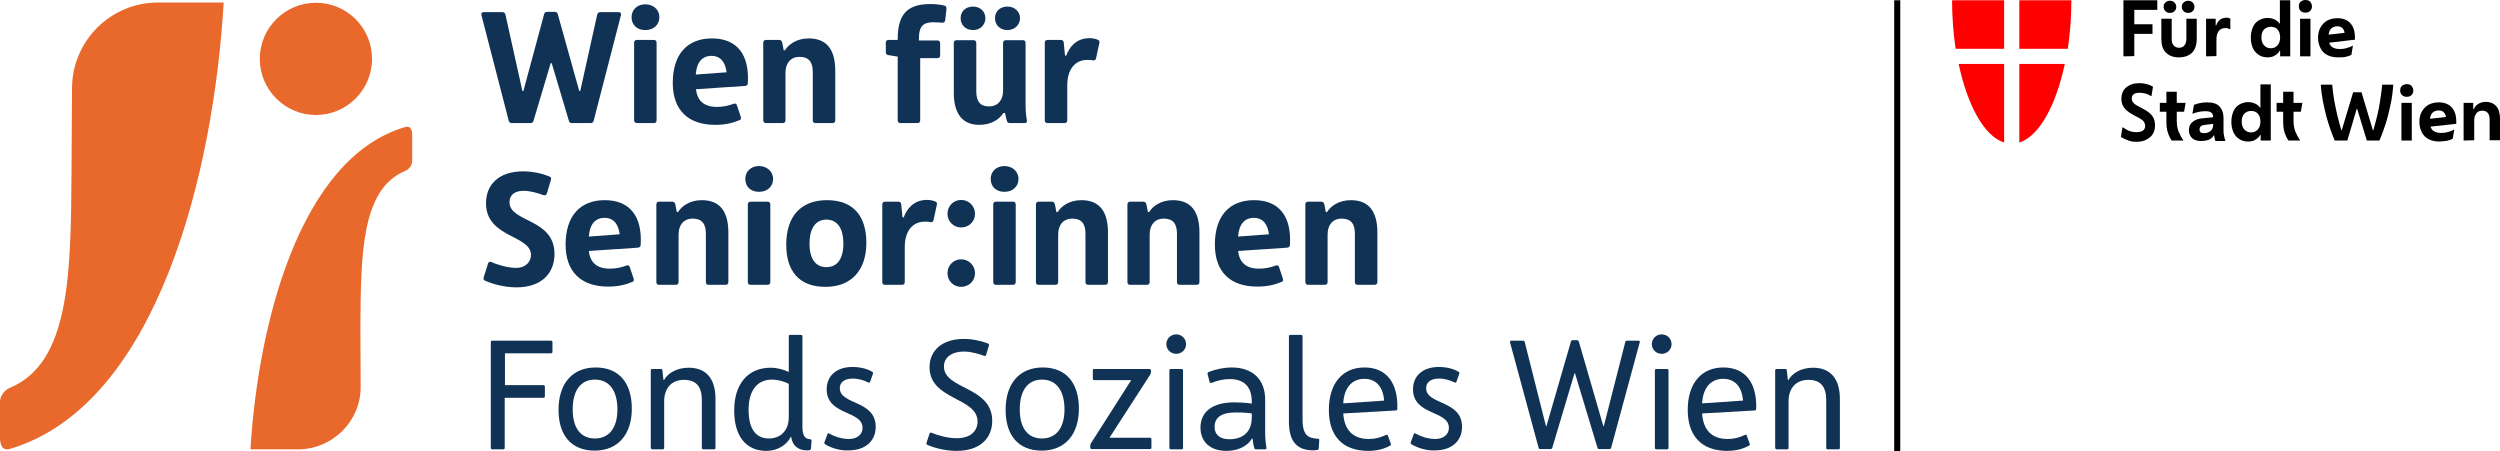 <?xml version="1.0" encoding="utf-8"?>
<!-- Generator: Adobe Illustrator 24.0.3, SVG Export Plug-In . SVG Version: 6.00 Build 0)  -->
<svg version="1.1" id="Ebene_1" xmlns="http://www.w3.org/2000/svg" xmlns:xlink="http://www.w3.org/1999/xlink" x="0px" y="0px"
	 viewBox="0 0 989.2 178.6" style="enable-background:new 0 0 989.2 178.6;" xml:space="preserve">
<style type="text/css">
	.st0{fill:#FF0000;}
	.st1{fill:#E8692B;}
	.st2{fill:#103255;}
</style>
<g id="Logo">
	<rect x="749.5" y="0.1" width="2.4" height="178.5"/>
	<path class="st0" d="M793,19.3V0.1h-20.6c0,6.7,0.5,13.1,1.4,19.2H793z"/>
	<path class="st0" d="M793,25.3h-18c3.5,16.4,10.1,28.6,18,31.1V25.3z"/>
	<path class="st0" d="M799,19.3V0.1h20.6c0,6.7-0.5,13.1-1.4,19.2H799z"/>
	<path class="st0" d="M799,25.3h18c-3.5,16.4-10.1,28.6-18,31.1V25.3z"/>
	<path d="M840.2,22.3V0.1h13.4v3.8h-9.1v5.7h7.2v3.8h-7.2v8.8L840.2,22.3L840.2,22.3z"/>
	<path d="M862.2,22.7c-2.2,0-3.9-0.6-5.2-1.9s-1.8-3.1-1.8-5.4v-8h4.1v8c0,1.1,0.2,2,0.8,2.6s1.2,0.9,2.1,0.9s1.6-0.3,2.1-0.9
		s0.8-1.5,0.8-2.6v-8h4.1v8c0,2.3-0.6,4.1-1.8,5.4C866.2,22,864.4,22.7,862.2,22.7L862.2,22.7z M858.6,5.1c-0.8,0-1.3-0.2-1.8-0.7
		c-0.4-0.4-0.7-1-0.7-1.7s0.2-1.3,0.7-1.7c0.4-0.4,1-0.7,1.8-0.7s1.3,0.2,1.8,0.7c0.4,0.4,0.7,1,0.7,1.7s-0.2,1.3-0.7,1.7
		C860,4.9,859.4,5.1,858.6,5.1z M865.8,5.1c-0.8,0-1.3-0.2-1.8-0.7s-0.7-1-0.7-1.7s0.2-1.3,0.7-1.7s1-0.7,1.8-0.7s1.3,0.2,1.8,0.7
		c0.4,0.4,0.7,1,0.7,1.7s-0.2,1.3-0.7,1.7C867.2,4.9,866.6,5.1,865.8,5.1z"/>
	<path d="M872.9,22.3V7.4h3.8v2.7h0.2c0.3-1,0.8-1.7,1.5-2.3C879.1,7.3,880,7,881,7c0.6,0,1.1,0.1,1.5,0.4v4.1h-0.2
		c-0.3-0.1-0.5-0.2-0.9-0.3s-0.6-0.1-0.9-0.1c-1.1,0-2,0.4-2.6,1.2c-0.6,0.8-0.9,1.9-0.9,3.2v6.7L872.9,22.3L872.9,22.3z"/>
	<path d="M902.2,22.3v-2.2H902c-0.4,0.8-1.1,1.4-1.9,1.9c-0.9,0.5-1.8,0.7-2.9,0.7c-1.3,0-2.5-0.3-3.5-1s-1.8-1.6-2.3-2.7
		s-0.8-2.5-0.8-4.1s0.3-2.9,0.8-4.1s1.3-2.1,2.3-2.7s2.2-1,3.5-1c1,0,1.9,0.2,2.8,0.6c0.8,0.4,1.5,0.9,1.9,1.6h0.2V0.1h4.1v22.2
		L902.2,22.3L902.2,22.3z M898.5,19.1c1.1,0,2-0.4,2.7-1.2s1-1.8,1-3.1s-0.3-2.3-1-3.1c-0.7-0.8-1.6-1.1-2.7-1.1s-2,0.4-2.7,1.1
		c-0.7,0.8-1,1.8-1,3.1s0.3,2.3,1,3.1S897.4,19.1,898.5,19.1z"/>
	<path d="M912.2,5c-0.8,0-1.4-0.2-1.9-0.7s-0.7-1.1-0.7-1.8s0.2-1.4,0.7-1.8s1.1-0.7,1.9-0.7s1.5,0.2,1.9,0.7s0.7,1.1,0.7,1.8
		s-0.2,1.3-0.7,1.8S913,5,912.2,5z M910.1,22.3V7.4h4.1v14.9C914.2,22.3,910.1,22.3,910.1,22.3z"/>
	<path d="M925.1,22.7c-1.6,0-3-0.3-4.2-0.9s-2.1-1.5-2.7-2.7s-1-2.5-1-4.1s0.3-3,1-4.2s1.6-2.1,2.7-2.7c1.2-0.6,2.5-0.9,4-0.9
		c2.2,0,3.9,0.7,5.1,2c1.2,1.3,1.8,3.2,1.8,5.6v0.9l-10.2,1.2c0.3,0.9,0.8,1.6,1.5,1.9c0.7,0.4,1.6,0.6,2.6,0.6s1.9-0.1,2.9-0.4
		s1.7-0.5,2.2-0.9h0.2l-0.6,3.6c-0.5,0.3-1.3,0.6-2.3,0.8S926.1,22.7,925.1,22.7L925.1,22.7z M924.8,10.4c-0.9,0-1.7,0.3-2.3,0.8
		s-1,1.4-1.1,2.5l6.3-0.7c-0.1-0.9-0.5-1.6-1-2C926.3,10.6,925.6,10.4,924.8,10.4L924.8,10.4z"/>
	<path d="M845.4,56.1c-1.1,0-2.2-0.1-3.2-0.5s-2-0.8-3-1.4l0.6-3.8h0.2c1,0.7,1.9,1.2,2.8,1.5c0.9,0.3,1.8,0.4,2.6,0.4
		c2.3,0,3.4-0.9,3.4-2.5c0-0.6-0.2-1.1-0.5-1.6s-0.9-0.9-1.7-1.4l-2.8-1.5c-1.6-0.9-2.7-1.8-3.4-2.8s-1-2.1-1-3.4
		c0-1.9,0.6-3.4,1.9-4.5c1.3-1.1,3-1.7,5.2-1.7c2,0,3.8,0.5,5.4,1.4l-0.6,3.7h-0.2c-0.6-0.4-1.4-0.8-2.2-1s-1.7-0.3-2.4-0.3
		c-2,0-3,0.8-3,2.3c0,0.6,0.2,1.1,0.5,1.5s1,1,2,1.5l2.4,1.3c1.5,0.8,2.6,1.7,3.3,2.7s1,2.2,1,3.6c0,2.1-0.7,3.7-2.1,4.8
		S847.7,56.1,845.4,56.1L845.4,56.1z"/>
	<path d="M863.9,55.6h-4.6c-0.7-1-1.2-2.1-1.6-3.4s-0.5-2.7-0.5-4.3v-3.7h-2.6v-3.5h2.6v-4.4h4.1v4.4h3.5l-0.6,3.5h-2.9v3.4
		c0,1.7,0.2,3.1,0.7,4.4c0.5,1.2,1.1,2.4,1.9,3.5L863.9,55.6L863.9,55.6z"/>
	<path d="M870.8,55.8c-1.4,0-2.6-0.4-3.4-1.1c-0.8-0.8-1.3-1.8-1.3-3.2s0.5-2.5,1.5-3.3s2.3-1.3,4-1.4l4.1-0.4l0,0
		c0-0.8-0.2-1.4-0.7-1.8c-0.4-0.4-1.3-0.6-2.4-0.6c-0.9,0-1.8,0.1-2.7,0.3s-1.7,0.4-2.2,0.7h-0.2l0.6-3.5c0.6-0.3,1.4-0.5,2.3-0.7
		c0.9-0.2,1.9-0.3,2.9-0.3c2.2,0,3.9,0.5,4.9,1.6s1.6,2.6,1.6,4.6v4.7c0,0.8,0,1.5,0.2,2.3s0.3,1.4,0.5,1.9v0.2h-3.9
		c-0.1-0.3-0.2-0.7-0.3-1.1c-0.1-0.4-0.2-0.9-0.2-1.2H876c-0.4,0.7-1,1.3-2,1.8C873.1,55.6,872,55.8,870.8,55.8L870.8,55.8z
		 M870.3,51.2c0,0.4,0.1,0.8,0.4,1.1s0.8,0.4,1.4,0.4c1,0,1.9-0.3,2.6-0.9c0.7-0.6,1-1.4,1-2.4V49l-3.1,0.4
		c-0.8,0.1-1.4,0.2-1.7,0.5S870.3,50.6,870.3,51.2z"/>
	<path d="M894.5,55.6v-2.2h-0.2c-0.4,0.8-1.1,1.4-1.9,1.9s-1.8,0.7-2.9,0.7c-1.3,0-2.5-0.3-3.5-1c-1-0.6-1.8-1.6-2.3-2.7
		c-0.5-1.2-0.8-2.5-0.8-4.1s0.3-2.9,0.8-4.1s1.3-2.1,2.3-2.7s2.2-1,3.5-1c1,0,1.9,0.2,2.8,0.6s1.5,0.9,1.9,1.6h0.2v-9.2h4.1v22.2
		H894.5L894.5,55.6z M890.7,52.4c1.1,0,2-0.4,2.7-1.2s1-1.8,1-3.1s-0.3-2.3-1-3.1s-1.6-1.1-2.7-1.1s-2,0.4-2.7,1.1
		c-0.7,0.8-1,1.8-1,3.1s0.3,2.3,1,3.1S889.6,52.4,890.7,52.4z"/>
	<path d="M910.1,55.6h-4.6c-0.7-1-1.2-2.1-1.6-3.4c-0.4-1.3-0.5-2.7-0.5-4.3v-3.7h-2.6v-3.5h2.6v-4.4h4.1v4.4h3.5l-0.6,3.5h-2.9v3.4
		c0,1.7,0.2,3.1,0.7,4.4c0.5,1.2,1.1,2.4,1.9,3.5L910.1,55.6L910.1,55.6z"/>
	<path d="M928.8,55.6h-5c-0.5-1.1-1-2.5-1.6-4.1s-1.1-3.4-1.7-5.4c-0.5-2-1-4.1-1.4-6.2c-0.4-2.2-0.7-4.3-0.8-6.4h4.5
		c0.2,2,0.4,4,0.8,6.2c0.4,2.1,0.8,4.2,1.3,6.2s1,3.9,1.5,5.6h0.2l4.5-15h3.3l4.5,15h0.2c0.5-1.7,1-3.6,1.5-5.6s0.9-4.1,1.2-6.2
		s0.6-4.2,0.8-6.2h4.4c-0.2,2.1-0.4,4.3-0.8,6.4s-0.9,4.2-1.4,6.2s-1.1,3.8-1.7,5.4s-1.1,3-1.6,4.1h-5l-3.8-12.5h-0.2L928.8,55.6
		L928.8,55.6z"/>
	<path d="M952.3,38.3c-0.8,0-1.4-0.2-1.9-0.7s-0.7-1.1-0.7-1.8s0.2-1.4,0.7-1.8s1.1-0.7,1.9-0.7s1.5,0.2,1.9,0.7s0.7,1.1,0.7,1.8
		s-0.2,1.3-0.7,1.8S953.1,38.3,952.3,38.3z M950.2,55.6V40.7h4.1v14.9H950.2z"/>
	<path d="M965.2,56c-1.6,0-3-0.3-4.2-0.9s-2.1-1.5-2.7-2.7s-1-2.5-1-4.1s0.3-3,1-4.2s1.6-2.1,2.7-2.7c1.2-0.6,2.5-0.9,4-0.9
		c2.2,0,3.9,0.7,5.1,2s1.8,3.2,1.8,5.6V49l-10.2,1.1c0.3,0.9,0.8,1.6,1.5,1.9c0.7,0.4,1.6,0.6,2.6,0.6s1.9-0.1,2.9-0.4
		c1-0.3,1.7-0.5,2.2-0.9h0.2l-0.6,3.6c-0.5,0.3-1.3,0.6-2.3,0.8S966.2,55.9,965.2,56L965.2,56z M964.9,43.7c-0.9,0-1.7,0.3-2.3,0.8
		s-1,1.4-1.1,2.5l6.3-0.7c-0.1-0.9-0.5-1.6-1-2C966.4,43.9,965.7,43.7,964.9,43.7L964.9,43.7z"/>
	<path d="M974.8,55.6V40.7h3.8v2.5h0.2c0.4-0.9,1-1.6,1.8-2.1c0.9-0.5,1.9-0.8,3-0.8c1.7,0,3.1,0.6,4.1,1.7s1.5,2.8,1.5,4.8v8.7
		h-4.1v-8.2c0-2.3-1-3.5-2.9-3.5c-1,0-1.8,0.3-2.3,1c-0.6,0.7-0.9,1.6-0.9,2.8v7.9L974.8,55.6L974.8,55.6z"/>
	<path class="st1" d="M102.8,23.3c0,12.3,10,22.2,22.2,22.2s22.2-9.9,22.2-22.2S137.3,1.1,125,1.1S102.8,11.1,102.8,23.3"/>
	<path class="st1" d="M160.2,67.7c1.7-0.7,2.9-2.3,2.9-4.1V53.5c0-2.2-0.7-3.9-2.9-3.2c-42.1,12.5-58.2,79.1-61.1,127.5h18.8
		c13.5,0,24.7-10.9,24.8-24.4l-0.1-24.1C142.8,100.6,143,74.9,160.2,67.7"/>
	<path class="st1" d="M4,153.4c23.8-9.9,24-45.5,24.3-85.3l0.2-33.3C28.6,16.1,43.8,1,62.5,1h26C84.6,68.1,62.3,160.2,4,177.6
		c-3,0.9-4-1.4-4-4.5v-14C0,156.6,1.7,154.4,4,153.4"/>
	<path class="st2" d="M201.3,47.8L190.5,6c-0.2-0.8,0.2-1.2,1-1.2h7.3c0.6,0,1.1,0.4,1.2,1l6.7,30.2h0.4l8.2-30.4
		c0.2-0.7,0.6-0.9,1.2-0.9h3c0.6,0,1,0.2,1.2,0.9l8.5,30.4h0.4l6.7-30.2c0.1-0.6,0.6-1,1.2-1h7.2c0.7,0,1.2,0.4,1,1.2l-10.8,41.8
		c-0.2,0.7-0.6,0.9-1.2,0.9h-7.4c-0.6,0-1-0.2-1.2-0.9L218.3,25h-0.4l-6.8,22.8c-0.2,0.7-0.6,0.9-1.2,0.9h-7.4
		C202,48.7,201.5,48.5,201.3,47.8L201.3,47.8z"/>
	<path class="st2" d="M249.9,6.8c0-3,2.3-5.1,5.4-5.1c3.2,0,5.6,2.1,5.6,5.1s-2.3,5.1-5.6,5.1S249.9,9.8,249.9,6.8z M250.9,47.6
		V16.9c0-0.7,0.4-1.1,1.1-1.1h6.7c0.7,0,1.1,0.4,1.1,1.1v30.7c0,0.7-0.4,1.1-1.1,1.1H252C251.4,48.7,250.9,48.3,250.9,47.6
		L250.9,47.6z"/>
	<path class="st2" d="M266.2,32.8c0-11.2,5.6-17.6,15.5-17.6s14.9,6.4,14.2,17.7c0,0.7-0.4,1-1.1,1.1l-19.4,1.3c0.5,4.6,3.2,7,8.3,7
		c2.3,0,4.3-0.4,6.5-1.2c0.7-0.3,1.2-0.1,1.4,0.6l1.5,4.5c0.2,0.7,0.1,1.1-0.4,1.3c-2.8,1.2-5.8,1.9-9.7,1.9
		C272.1,49.4,266.2,43.4,266.2,32.8L266.2,32.8z M287.5,28.6c-0.5-3.9-2.3-6.5-6-6.5s-5.9,2.6-6.2,7.4L287.5,28.6L287.5,28.6z"/>
	<path class="st2" d="M302,47.6V16.9c0-0.7,0.4-1.1,1.1-1.1h5.2c0.7,0,1,0.4,1.2,1l0.6,3.1h0.5c1.4-2.3,4.6-4.7,9.4-4.7
		c7,0,10.5,4.3,10.5,12.8v19.6c0,0.7-0.4,1.1-1.1,1.1h-6.7c-0.7,0-1.1-0.4-1.1-1.1V28.5c0-4-1.6-6-5.2-6s-5.6,2.5-5.6,6.3v18.8
		c0,0.7-0.4,1.1-1.1,1.1H303C302.5,48.7,302,48.3,302,47.6L302,47.6z"/>
	<path class="st2" d="M368.2,1.6c1.9,0,3.8,0.2,5.4,0.6c0.7,0.1,0.9,0.6,0.9,1.3L374,8c-0.1,0.7-0.5,1-1.2,1
		c-1.2-0.1-2.3-0.2-3.4-0.2c-3.9,0-5.8,1.3-5.8,6.5V16h7.3c0.7,0,1.1,0.4,1.1,1.1v4.8c0,0.7-0.4,1.1-1.1,1.1h-6.8v24.6
		c0,0.7-0.4,1.1-1.1,1.1h-6.7c-0.7,0-1.1-0.4-1.1-1.1V22.4l-3.7-0.6c-0.7-0.1-1-0.5-1-1.2v-3.7c0-0.7,0.4-1.1,1.1-1.1h3.6v-0.5
		C355.2,4.5,360.2,1.6,368.2,1.6L368.2,1.6z"/>
	<path class="st2" d="M377.4,36.7V17c0-0.7,0.4-1.1,1.1-1.1h6.7c0.7,0,1.1,0.4,1.1,1.1v19.1c0,4,1.5,6,5,6c3.6,0,5.6-2.5,5.6-6.3V17
		c0-0.7,0.4-1.1,1.1-1.1h6.7c0.7,0,1.1,0.4,1.1,1.1v23.9c0,2.4,0.1,4.5,0.5,6.6c0.2,0.8-0.2,1.2-0.9,1.2h-5.8
		c-0.6,0-1.1-0.3-1.2-0.9c-0.3-0.9-0.5-1.9-0.7-3.1H397c-1.4,2.3-4.5,4.7-9.5,4.7C380.9,49.4,377.4,45.1,377.4,36.7L377.4,36.7z
		 M380.1,7.2c0-2.7,2-4.6,4.9-4.6s4.9,2,4.9,4.6s-2,4.7-4.9,4.7S380.1,9.9,380.1,7.2z M393.7,7.2c0-2.7,2-4.6,4.9-4.6s5,2,5,4.6
		s-2.1,4.7-5,4.7S393.7,9.9,393.7,7.2z"/>
	<path class="st2" d="M413.4,47.6V16.9c0-0.7,0.4-1.1,1.1-1.1h5.2c0.7,0,1.1,0.3,1.2,1l0.5,5.2h0.5c1.2-3.4,4-6.9,9.2-6.9
		c1.1,0,2.3,0.2,3.2,0.6c0.6,0.2,0.9,0.7,0.7,1.3l-1.3,6c-0.1,0.7-0.6,1-1.3,0.9c-0.7-0.2-1.5-0.2-2.1-0.2c-5.9,0-8,5.1-8,9.9v14
		c0,0.7-0.4,1.1-1.1,1.1h-6.7C413.8,48.7,413.4,48.3,413.4,47.6L413.4,47.6z"/>
	<path class="st2" d="M192,111.1c-0.6-0.2-0.8-0.7-0.6-1.4l1.7-5.4c0.2-0.7,0.7-0.9,1.4-0.6c2.6,1.2,6.7,2.3,9.6,2.3
		c4.3,0,6-2.8,6-5.1c0-8-17.8-6.7-17.8-20.5c0-7.1,4.8-12.6,14.7-12.6c4.3,0,8.2,1.1,10.3,2c0.7,0.2,0.9,0.7,0.7,1.3l-1.6,5.4
		c-0.2,0.7-0.7,0.9-1.4,0.7c-2.2-0.8-5.2-1.7-7.8-1.7c-4.1,0-5.6,2.1-5.6,4.5c0,8.1,17.8,6.3,17.8,20.5c0,7.6-5.1,13.2-15,13.2
		C199.4,113.7,194.7,112.3,192,111.1L192,111.1z"/>
	<path class="st2" d="M223.8,96.8c0-11.2,5.6-17.6,15.5-17.6s14.9,6.4,14.2,17.7c0,0.7-0.4,1-1.1,1.1L233,99.3c0.5,4.6,3.2,7,8.3,7
		c2.3,0,4.3-0.4,6.5-1.2c0.7-0.3,1.2-0.1,1.4,0.6l1.5,4.5c0.2,0.7,0.1,1.1-0.4,1.3c-2.8,1.2-5.8,1.9-9.7,1.9
		C229.8,113.4,223.8,107.4,223.8,96.8L223.8,96.8z M245.2,92.7c-0.5-3.9-2.3-6.5-6-6.5s-5.9,2.6-6.2,7.4L245.2,92.7L245.2,92.7z"/>
	<path class="st2" d="M259.7,111.6V80.9c0-0.7,0.4-1.1,1.1-1.1h5.2c0.7,0,1,0.4,1.2,1l0.6,3.1h0.5c1.4-2.3,4.6-4.7,9.4-4.7
		c7,0,10.5,4.3,10.5,12.8v19.6c0,0.7-0.4,1.1-1.1,1.1h-6.7c-0.7,0-1.1-0.4-1.1-1.1V92.5c0-4-1.6-6-5.2-6s-5.6,2.5-5.6,6.3v18.8
		c0,0.7-0.4,1.1-1.1,1.1h-6.7C260.1,112.7,259.7,112.3,259.7,111.6L259.7,111.6z"/>
	<path class="st2" d="M294.9,70.8c0-3,2.3-5.1,5.4-5.1s5.6,2.1,5.6,5.1s-2.3,5.1-5.6,5.1S294.9,73.8,294.9,70.8z M295.9,111.6V80.9
		c0-0.7,0.4-1.1,1.1-1.1h6.7c0.7,0,1.1,0.4,1.1,1.1v30.7c0,0.7-0.4,1.1-1.1,1.1H297C296.3,112.7,295.9,112.3,295.9,111.6z"/>
	<path class="st2" d="M311.1,96.8c0-11.2,5.8-17.6,16.1-17.6s15.6,6.1,15.6,16.9s-5.9,17.4-16.2,17.4S311.1,107.4,311.1,96.8
		L311.1,96.8z M333.7,96.4c0-6.1-2.4-9.5-6.7-9.5s-6.7,3.5-6.7,9.5s2.4,9.3,6.7,9.3S333.7,102.4,333.7,96.4z"/>
	<path class="st2" d="M349.1,111.6V80.9c0-0.7,0.4-1.1,1.1-1.1h5.2c0.7,0,1.1,0.3,1.2,1l0.5,5.2h0.5c1.2-3.4,4-6.9,9.2-6.9
		c1.1,0,2.3,0.2,3.2,0.6c0.6,0.2,0.9,0.7,0.7,1.3l-1.3,6c-0.1,0.7-0.6,1-1.3,0.9c-0.7-0.2-1.5-0.2-2.1-0.2c-5.9,0-8,5.1-8,9.9v14
		c0,0.7-0.4,1.1-1.1,1.1h-6.7C349.5,112.7,349.1,112.3,349.1,111.6L349.1,111.6z"/>
	<path class="st2" d="M374.9,84.6c0-3.1,2.4-5.5,5.4-5.5s5.5,2.4,5.5,5.5s-2.5,5.4-5.5,5.4S374.9,87.6,374.9,84.6z M374.9,108.1
		c0-3.1,2.4-5.5,5.4-5.5s5.5,2.4,5.5,5.5s-2.5,5.4-5.5,5.4S374.9,111.2,374.9,108.1z"/>
	<path class="st2" d="M392,70.8c0-3,2.3-5.1,5.4-5.1s5.6,2.1,5.6,5.1s-2.3,5.1-5.6,5.1S392,73.8,392,70.8z M393,111.6V80.9
		c0-0.7,0.4-1.1,1.1-1.1h6.7c0.7,0,1.1,0.4,1.1,1.1v30.7c0,0.7-0.4,1.1-1.1,1.1h-6.7C393.4,112.7,393,112.3,393,111.6z"/>
	<path class="st2" d="M409.9,111.6V80.9c0-0.7,0.4-1.1,1.1-1.1h5.2c0.7,0,1,0.4,1.2,1l0.6,3.1h0.5c1.4-2.3,4.6-4.7,9.4-4.7
		c7,0,10.5,4.3,10.5,12.8v19.6c0,0.7-0.4,1.1-1.1,1.1h-6.7c-0.7,0-1.1-0.4-1.1-1.1V92.5c0-4-1.6-6-5.2-6s-5.6,2.5-5.6,6.3v18.8
		c0,0.7-0.4,1.1-1.1,1.1h-6.7C410.3,112.7,409.8,112.3,409.9,111.6L409.9,111.6z"/>
	<path class="st2" d="M446.1,111.6V80.9c0-0.7,0.4-1.1,1.1-1.1h5.2c0.7,0,1,0.4,1.2,1l0.6,3.1h0.5c1.4-2.3,4.6-4.7,9.4-4.7
		c7,0,10.5,4.3,10.5,12.8v19.6c0,0.7-0.4,1.1-1.1,1.1h-6.7c-0.7,0-1.1-0.4-1.1-1.1V92.5c0-4-1.6-6-5.2-6s-5.6,2.5-5.6,6.3v18.8
		c0,0.7-0.4,1.1-1.1,1.1h-6.7C446.5,112.7,446.1,112.3,446.1,111.6L446.1,111.6z"/>
	<path class="st2" d="M480.7,96.8c0-11.2,5.6-17.6,15.5-17.6s14.9,6.4,14.2,17.7c0,0.7-0.4,1-1.1,1.1l-19.4,1.3c0.5,4.6,3.2,7,8.3,7
		c2.3,0,4.3-0.4,6.5-1.2c0.7-0.3,1.2-0.1,1.4,0.6l1.5,4.5c0.2,0.7,0.1,1.1-0.4,1.3c-2.8,1.2-5.8,1.9-9.7,1.9
		C486.6,113.4,480.7,107.4,480.7,96.8L480.7,96.8z M502.1,92.7c-0.5-3.9-2.3-6.5-6-6.5s-5.9,2.6-6.2,7.4L502.1,92.7L502.1,92.7z"/>
	<path class="st2" d="M516.5,111.6V80.9c0-0.7,0.4-1.1,1.1-1.1h5.2c0.7,0,1,0.4,1.2,1l0.6,3.1h0.5c1.4-2.3,4.6-4.7,9.4-4.7
		c7,0,10.5,4.3,10.5,12.8v19.6c0,0.7-0.4,1.1-1.1,1.1h-6.7c-0.7,0-1.1-0.4-1.1-1.1V92.5c0-4-1.6-6-5.2-6s-5.6,2.5-5.6,6.3v18.8
		c0,0.7-0.4,1.1-1.1,1.1h-6.7C517,112.7,516.5,112.3,516.5,111.6L516.5,111.6z"/>
	<path class="st2" d="M194.2,177.1v-41.7c0-0.4,0.2-0.6,0.6-0.6H218c0.4,0,0.6,0.2,0.6,0.6v3.8c0,0.4-0.2,0.6-0.6,0.6h-18.2v12.6
		H215c0.4,0,0.6,0.2,0.6,0.6v3.8c0,0.4-0.2,0.6-0.6,0.6h-15.3v19.8c0,0.4-0.2,0.6-0.6,0.6h-4.4C194.4,177.8,194.2,177.5,194.2,177.1
		L194.2,177.1z"/>
	<path class="st2" d="M221,162.2c0-10.5,5.5-16.8,14.7-16.8s14.3,6.1,14.3,16.3s-5.5,16.6-14.7,16.6S221,172.3,221,162.2z
		 M244.3,162c0-7.4-3.2-11.8-8.9-11.8s-8.8,4.4-8.8,11.8c0,7.4,3.2,11.5,8.8,11.5S244.3,169.3,244.3,162L244.3,162z"/>
	<path class="st2" d="M257.5,177.1v-30.5c0-0.4,0.2-0.6,0.6-0.6h3.4c0.4,0,0.5,0.1,0.6,0.5l0.4,3.8h0.3c1.3-2.4,4.7-4.8,9.7-4.8
		c6.9,0,10.6,4.3,10.6,12.3v19.4c0,0.4-0.2,0.6-0.6,0.6h-4.2c-0.4,0-0.6-0.2-0.6-0.6v-18.8c0-5.2-2-8.1-7.1-8.1s-7.8,3.6-7.8,8.4
		v18.5c0,0.4-0.2,0.6-0.6,0.6H258C257.8,177.7,257.5,177.5,257.5,177.1L257.5,177.1z"/>
	<path class="st2" d="M290.5,162.4c0-10.4,5.4-16.9,14.4-16.9c2.6,0,5.1,0.7,7.2,1.7v-14.1c0-0.4,0.2-0.6,0.6-0.6h4.2
		c0.4,0,0.6,0.2,0.6,0.6V169c0,3.9,1.4,4.7,3.1,4.8c0.4,0,0.5,0.2,0.5,0.6l-0.2,3c0,0.3-0.2,0.6-0.5,0.7c-0.4,0.1-0.8,0.1-1.1,0.1
		c-3.7,0-5.8-2.1-6.2-5.2h-0.3c-1.1,2.3-4.3,5.4-9.8,5.4C295.1,178.3,290.5,172.5,290.5,162.4L290.5,162.4z M304.3,173.5
		c4.4,0,7.8-3,7.8-8.4v-13.2c-1.7-1-4.4-1.7-6.7-1.7c-5.9,0-9.2,4.5-9.2,11.9S298.9,173.5,304.3,173.5L304.3,173.5z"/>
	<path class="st2" d="M326.5,175.8c-0.3-0.2-0.4-0.5-0.3-0.8l1.2-3.2c0.1-0.4,0.4-0.5,0.8-0.2c1.7,1,4.8,2.1,7.7,2.1
		c3.4,0,5.4-1.9,5.4-4.4c0-7-14.2-4.8-14.2-15.3c0-5.2,3.8-8.8,10.2-8.8c3.4,0,6.2,0.9,7.8,1.9c0.3,0.1,0.4,0.5,0.3,0.8l-1.1,3.1
		c-0.1,0.4-0.4,0.5-0.8,0.3c-1.7-0.8-3.6-1.5-6.1-1.5c-3.5,0-5.1,1.6-5.1,3.8c0,6.7,14.2,4.6,14.2,15.3c0,5.5-4,9.3-10.7,9.3
		C332.3,178.4,328.8,177.2,326.5,175.8L326.5,175.8z"/>
	<path class="st2" d="M366.9,176c-0.3-0.1-0.4-0.5-0.3-0.8l1.2-3.6c0.1-0.4,0.4-0.5,0.7-0.4c2.4,1,6.4,2.2,10,2.2
		c5.7,0,8.3-3,8.3-6.6c0-9.7-19-8.4-19-21.5c0-6.7,5.1-11.2,13.6-11.2c4,0,7.6,1.1,9.5,1.8c0.4,0.2,0.5,0.4,0.4,0.8l-1.1,3.7
		c-0.1,0.4-0.4,0.5-0.8,0.4c-1.9-0.7-5-1.7-8-1.7c-4.8,0-7.9,2.3-7.9,5.9c0,9.2,19.1,7.8,19.1,21.5c0,6.9-4.8,11.9-14.1,11.9
		C373.9,178.4,369.2,177.1,366.9,176L366.9,176z"/>
	<path class="st2" d="M397.9,162.2c0-10.5,5.5-16.8,14.7-16.8s14.3,6.1,14.3,16.3s-5.5,16.6-14.7,16.6S397.9,172.3,397.9,162.2z
		 M421.2,162c0-7.4-3.2-11.8-8.9-11.8s-8.8,4.4-8.8,11.8c0,7.4,3.2,11.5,8.8,11.5S421.2,169.3,421.2,162L421.2,162z"/>
	<path class="st2" d="M431.4,177.1v-0.8c0-0.2,0.1-0.5,0.2-0.8l16-25.1H433c-0.4,0-0.6-0.2-0.6-0.6v-3.2c0-0.4,0.2-0.6,0.6-0.6h21.8
		c0.4,0,0.6,0.2,0.6,0.6v0.7c0,0.2-0.1,0.5-0.2,0.8L439,173.2h16c0.4,0,0.6,0.2,0.6,0.6v3.3c0,0.4-0.2,0.6-0.6,0.6h-23
		C431.6,177.7,431.4,177.5,431.4,177.1L431.4,177.1z"/>
	<path class="st2" d="M461.5,136.2c0-2.2,1.7-3.9,3.9-3.9s3.9,1.7,3.9,3.9c0,2.1-1.7,3.8-3.9,3.8S461.5,138.3,461.5,136.2z
		 M462.7,177.2v-30.6c0-0.4,0.2-0.6,0.6-0.6h4.2c0.4,0,0.6,0.2,0.6,0.6v30.6c0,0.4-0.2,0.6-0.6,0.6h-4.2
		C462.9,177.8,462.7,177.5,462.7,177.2z"/>
	<path class="st2" d="M475,169.2c0-6.3,4.8-10,13.4-10c1.5,0,4.4,0.1,6.9,0.5v-0.8c0-6.5-3.7-8.9-8.7-8.9c-2.3,0-4.8,0.5-7.2,1.5
		c-0.4,0.1-0.7,0-0.8-0.4l-0.8-3.1c-0.1-0.4,0.1-0.6,0.4-0.8c3.1-1.2,6.4-1.8,9.1-1.8c8.4,0,13.3,4.8,13.3,12.7v12.5
		c0,2.3,0.1,4.1,0.5,6.5c0.1,0.4-0.1,0.7-0.5,0.7H497c-0.4,0-0.6-0.2-0.7-0.5c-0.4-1.2-0.5-2.6-0.7-3.8h-0.2
		c-2.3,3.8-6.6,4.9-10.2,4.9C479.1,178.4,475,175,475,169.2L475,169.2z M486.4,173.8c5.2,0,8.9-2.7,8.9-8.6v-1.6
		c-2.4-0.4-5.2-0.4-6.4-0.4c-5.7,0-8.3,2.1-8.3,5.6C480.5,172,482.7,173.8,486.4,173.8z"/>
	<path class="st2" d="M510,166.8v-33.7c0-0.4,0.2-0.6,0.6-0.6h4.2c0.4,0,0.6,0.2,0.6,0.6v33c0,6.5,2.6,7.3,6.1,7.5
		c0.4,0,0.5,0.2,0.5,0.6l-0.2,3.2c0,0.4-0.1,0.5-0.4,0.6c-0.5,0.1-1.2,0.2-1.9,0.2C513.5,178.1,510,175.1,510,166.8L510,166.8z"/>
	<path class="st2" d="M525.8,162.2c0-10.5,5.4-16.8,14.1-16.8s13.3,6.1,13,16.3c0,0.4-0.2,0.7-0.5,0.7l-20.9,1.2
		c0.4,6.4,3.7,10.1,10.1,10.1c2.5,0,4.4-0.5,6.8-1.6c0.4-0.2,0.7-0.1,0.8,0.4l1.1,3c0.1,0.3,0.1,0.6-0.2,0.8
		c-2.6,1.4-5.2,2.1-8.9,2.1C531,178.3,525.8,172.3,525.8,162.2L525.8,162.2z M547.7,158.5c-0.5-5.4-3.1-8.6-7.9-8.6s-8,3.5-8.3,9.7
		L547.7,158.5L547.7,158.5z"/>
	<path class="st2" d="M558.5,175.8c-0.3-0.2-0.4-0.5-0.3-0.8l1.2-3.2c0.1-0.4,0.4-0.5,0.8-0.2c1.7,1,4.8,2.1,7.7,2.1
		c3.4,0,5.4-1.9,5.4-4.4c0-7-14.2-4.8-14.2-15.3c0-5.2,3.8-8.8,10.2-8.8c3.4,0,6.2,0.9,7.8,1.9c0.3,0.1,0.4,0.5,0.3,0.8l-1.1,3.1
		c-0.1,0.4-0.4,0.5-0.8,0.3c-1.7-0.8-3.6-1.5-6.1-1.5c-3.5,0-5.1,1.6-5.1,3.8c0,6.7,14.2,4.6,14.2,15.3c0,5.5-4,9.3-10.7,9.3
		C564.4,178.4,560.9,177.2,558.5,175.8L558.5,175.8z"/>
	<path class="st2" d="M608.8,177.2l-11.3-41.7c-0.1-0.4,0.1-0.7,0.5-0.7h4.6c0.4,0,0.6,0.2,0.7,0.5l8.4,33.3h0.2l9.7-33.5
		c0.1-0.3,0.3-0.5,0.7-0.5h1.7c0.4,0,0.5,0.2,0.7,0.5l9.7,33.5h0.2l8.5-33.3c0.1-0.4,0.3-0.5,0.7-0.5h4.5c0.4,0,0.7,0.2,0.5,0.7
		l-11.3,41.7c-0.1,0.3-0.3,0.5-0.7,0.5h-4c-0.4,0-0.6-0.2-0.7-0.5l-8.9-29.5H623l-8.8,29.5c-0.1,0.3-0.4,0.5-0.7,0.5h-4
		C609.1,177.7,608.9,177.5,608.8,177.2L608.8,177.2z"/>
	<path class="st2" d="M653.6,136.2c0-2.2,1.7-3.9,3.9-3.9s3.9,1.7,3.9,3.9c0,2.1-1.7,3.8-3.9,3.8S653.6,138.3,653.6,136.2z
		 M654.8,177.2v-30.6c0-0.4,0.2-0.6,0.6-0.6h4.2c0.4,0,0.6,0.2,0.6,0.6v30.6c0,0.4-0.2,0.6-0.6,0.6h-4.2
		C655,177.8,654.8,177.5,654.8,177.2z"/>
	<path class="st2" d="M667.8,162.2c0-10.5,5.4-16.8,14.1-16.8s13.3,6.1,13,16.3c0,0.4-0.2,0.7-0.5,0.7l-20.9,1.2
		c0.4,6.4,3.7,10.1,10.1,10.1c2.5,0,4.4-0.5,6.8-1.6c0.4-0.2,0.7-0.1,0.8,0.4l1.1,3c0.1,0.3,0.1,0.6-0.2,0.8
		c-2.6,1.4-5.2,2.1-8.9,2.1C673.1,178.3,667.8,172.3,667.8,162.2L667.8,162.2z M689.7,158.5c-0.5-5.4-3.1-8.6-7.9-8.6
		s-8,3.5-8.3,9.7L689.7,158.5L689.7,158.5z"/>
	<path class="st2" d="M702.4,177.1v-30.5c0-0.4,0.2-0.6,0.6-0.6h3.4c0.4,0,0.5,0.1,0.6,0.5l0.4,3.8h0.3c1.3-2.4,4.7-4.8,9.7-4.8
		c6.8,0,10.6,4.3,10.6,12.3v19.4c0,0.4-0.2,0.6-0.6,0.6h-4.2c-0.4,0-0.6-0.2-0.6-0.6v-18.8c0-5.2-2-8.1-7.1-8.1s-7.8,3.6-7.8,8.4
		v18.5c0,0.4-0.2,0.6-0.6,0.6H703C702.6,177.7,702.4,177.5,702.4,177.1L702.4,177.1z"/>
</g>
</svg>
